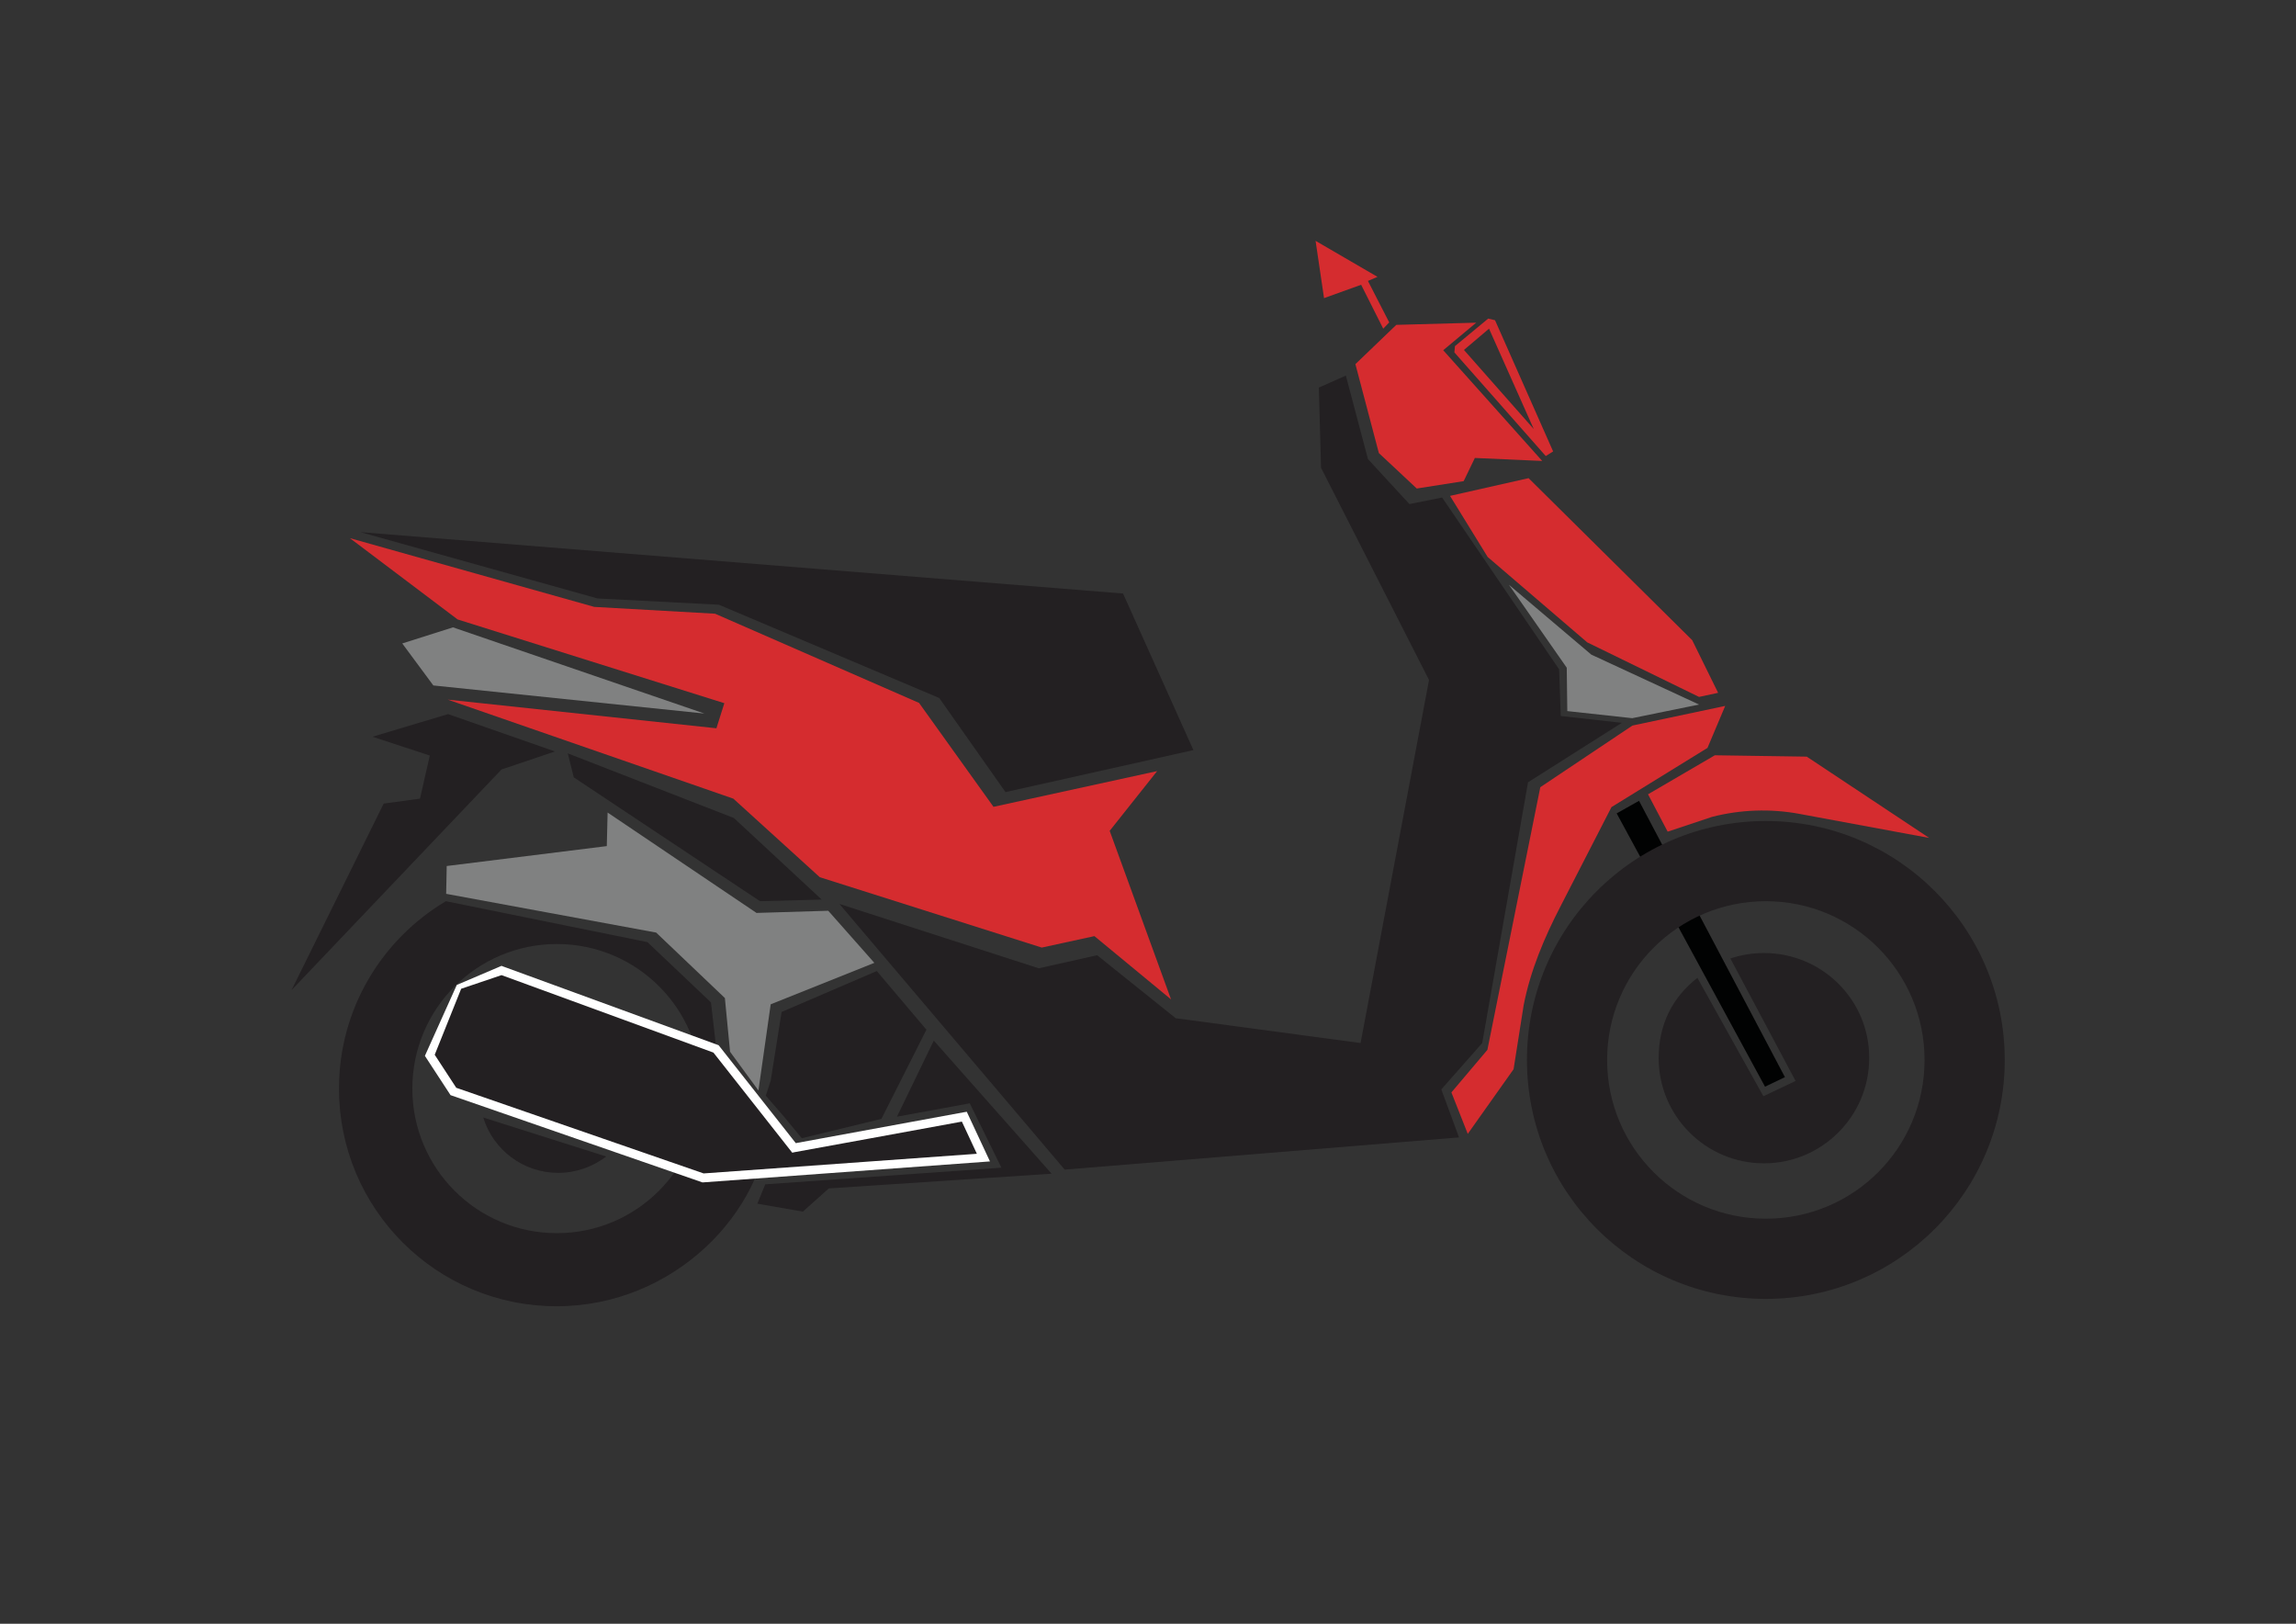 <svg version="1.1" id="Calque_1" xmlns="http://www.w3.org/2000/svg" x="0" y="0" viewBox="0 0 841.9 595.3" xml:space="preserve"><rect x="0" y="0" width="841.9" height="595.3" fill="#333333" stroke="none"/><style>.st0{fill:#232022}.st1{fill:#808181}.st2{fill:#d52c2f}</style><path class="st0" d="M230.5 388.4c-4.7-9.5-14.5-16-25.7-16-2.9 0-5.8.5-8.4 1.3l34.1 14.7zm-53.3 21.3c3.6 11.8 14.6 20.3 27.5 20.3 6.6 0 12.7-2.3 17.6-6l-45.1-14.3zm-45-214.6l279.6 22.5 25.8 57.4-68.9 15.4-24.3-34.5-80.8-34.2-44.5-2.3z"/><path class="st1" d="M147.5 235.9l11.4 15.4 99.4 10.3-92.2-31.6z"/><path class="st2" d="M164.2 256.5l104.7 36.3 31.7 28.8 81.4 25.8 19.3-4.2 28.1 23.2-22.5-61.8 17.4-21.9-60 13.1-27.3-38.1-74.8-32.7-44.3-2.5-89.6-25.2 39.5 29.8 97.8 30.7-2.9 9.2z"/><path class="st0" d="M164.3 261.8l-27.7 8.3 21 6.9-3.6 15.8-13.3 1.8-33.8 68.4 77-80.9 19.6-6.6zm43.9 14.4l2.2 8.8 68.3 45.4 22.6-.6-32.2-29.9zm99.6 55.2l82.6 97.4L535 417l-6.5-17.6 15-17 16.8-95.6 34.4-21.8-22.4-2.5-.6-17.1-42.9-63-12 2.4-15.2-16.5-8.1-30.6-9.9 4.4.8 29.4 39.6 77.8-25.1 133.1-67.8-9.1-28.8-23.1-21.4 4.8z"/><path class="st2" d="M532.2 400.5l6 15.2L555 392l3.7-23.5c2.5-12.8 7.6-24.8 13.6-36.4l18.6-36.2 35.2-21.7 6.5-15.4-34 7.2-33.8 22.6-19.4 96.3-13.2 15.6z"/><path class="st1" d="M574.7 260.7l23.8 2.6 24.5-5-39.5-18.3-30.2-25.6 21.2 30.4z"/><path class="st2" d="M582 235.5l41 20 7-1.5-9.5-19.3-60-59.4-28.8 6.5 13.8 22.4zm22.3 55.7l7.2 13.7 16.2-5.4c10.5-2.7 21.5-3.1 32.2-1.1l47.5 8.8-44.9-29.8-33.7-.5-24.5 14.3z"/><path fill="#010202" d="M601 293.6l53.5 101.3-7.3 3.5-54.4-100.2z"/><path class="st2" d="M529.2 128.4l12.1-10.1-29.3.8-15 14.4 8.6 32.6 13.9 13 17.2-2.7 4.1-8.5 24.7 1.1z"/><path class="st2" d="M566.8 167.2l-33.5-38 .2-2.3 12.2-10.1 2.5.6 21.3 48.1-2.7 1.7zm-30-38.9l25.6 29-16.4-36.8-9.2 7.8z"/><path class="st0" d="M647.5 301c-48.4 0-87.6 39.2-87.6 87.6s39.2 87.6 87.6 87.6c48.4 0 87.6-39.2 87.6-87.6S695.8 301 647.5 301zm0 145.8c-32.1 0-58.2-26-58.2-58.2 0-32.1 26-58.2 58.2-58.2 32.1 0 58.2 26 58.2 58.2s-26 58.2-58.2 58.2z"/><path class="st1" d="M222.8 297.9l-.3 12.3-58.7 7.3-.2 10.2 77 14.2 25.2 24 1.9 19.7 10.4 14.2 4.5-31.6 38-15.2-16.9-19.1-26.3.8z"/><path class="st0" d="M277.9 405.5l-15-18.9-2.2-19.1-23.3-22.1-73.9-15c-23.4 13.9-39.2 39.4-39.2 68.7 0 44.1 35.7 79.8 79.8 79.8 43.1 0 76.5-34.6 78.1-69.1l-4.3-4.3zm-73.7 46.6c-29.3 0-53-23.7-53-53s23.7-53 53-53 53 23.7 53 53c-.1 29.3-23.8 53-53 53z"/><path class="st0" d="M291.2 420.9c1-.2 62.5-11.4 62.5-11.4l7 15-102.8 7.4-91.6-31.8-8.7-13.2 10.3-25.7 16-5.4 78.6 28.8 28.7 36.3z"/><path d="M257.6 433.5l-.3-.1-92.1-31.9-9.4-14.4 11.7-26 16.4-7 .5.2 79.1 28.9 28.3 35.9c7.7-1.4 60.9-11.2 61.5-11.3l1.2-.2 8.5 18.2-105.4 7.7zm-90.3-34.7l90.7 31.4 100.2-7.2-5.5-11.8c-8.9 1.6-60.4 11.1-61.3 11.2l-.9.2-28.9-36.7-77.7-28.4-14.8 5-9.7 24.2 7.9 12.1z" fill="#fff"/><path class="st0" d="M321.5 356l-34.9 15-4 25.2-1.8 5.5 6.6 7.6 6.6 8 29.2-7.1 16.5-32.7z"/><path class="st0" d="M328.9 409.4l13.5-27.9 43.2 48.8-81.7 5.4-9.5 8.5-16.7-2.9 2.9-7.1 86.6-6.1-11.6-23.6zm317.9-60c-4.3 0-8.4.7-12.3 2l23.9 44.9-11.8 5.6-24.2-43.4c-9.1 7.1-14.2 17-14.2 29.4 0 21.3 17.3 38.6 38.6 38.6s38.6-17.3 38.6-38.6c.1-21.2-17.2-38.5-38.6-38.5z"/><path class="st2" d="M509.4 118.2l-7.8-15.2 3.5-1.5-22.7-13.2 3.1 21 13.6-4.9 8.1 16.1z"/></svg>